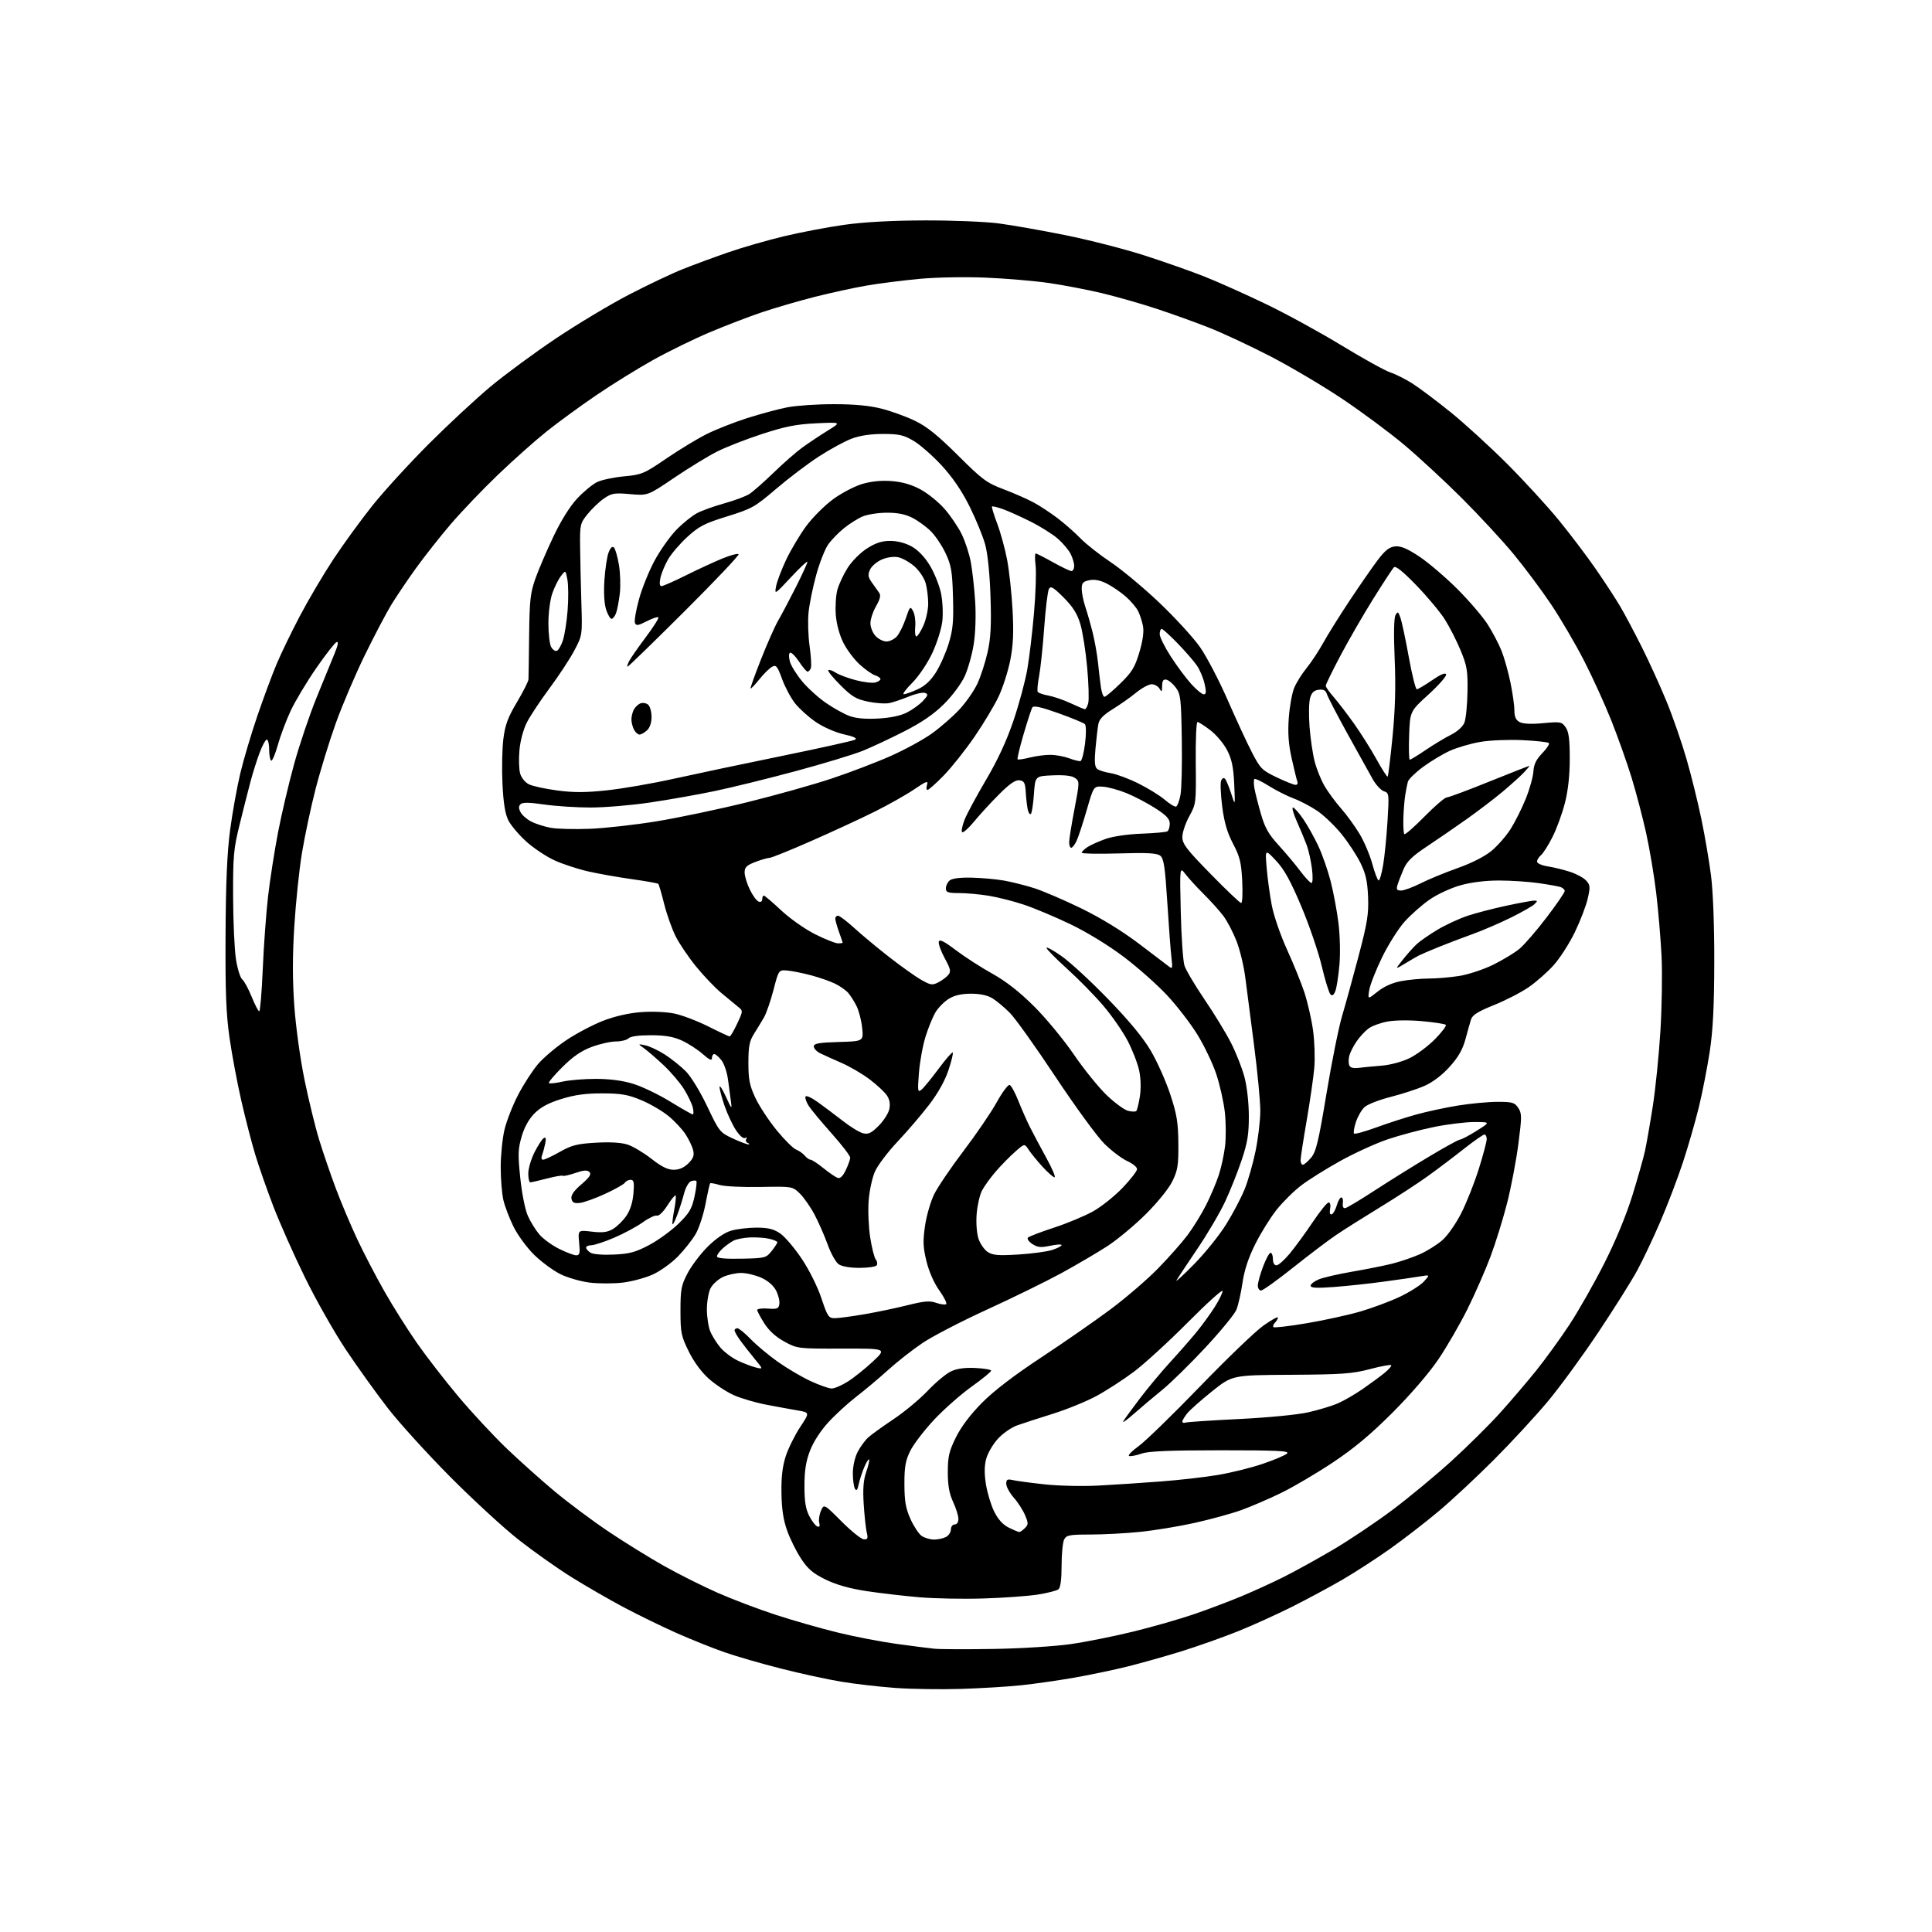 <?xml version="1.0" encoding="UTF-8" standalone="no"?>
<svg 
  version="1.1" 
  xmlns="http://www.w3.org/2000/svg" 
  xmlns:xlink="http://www.w3.org/1999/xlink" 
  xmlns:svg="http://www.w3.org/2000/svg"
  xmlns:rdf="http://www.w3.org/1999/02/22-rdf-syntax-ns#"
  xmlns:cc="http://creativecommons.org/ns#"
  xmlns:dc="http://purl.org/dc/elements/1.1/"
  viewBox="0 0 768 768"
  width="768"
  height="768"
>
<style>svg {background-color: white; }</style>"
<path stroke="none" fill="black" fill-rule="evenodd" d="M382.00,671.37C374.02,671.62 362.27,671.44 355.87,670.98C349.47,670.51 339.80,669.40 334.37,668.49C328.94,667.59 318.20,665.26 310.50,663.30C302.80,661.35 292.68,658.42 288.00,656.79C283.32,655.16 274.77,651.73 269.00,649.18C263.23,646.62 253.78,642.01 248.00,638.95C242.22,635.88 232.86,630.48 227.19,626.94C221.52,623.40 212.07,616.72 206.19,612.10C200.31,607.48 188.07,596.23 179.00,587.10C169.93,577.97 158.75,565.67 154.17,559.76C149.59,553.86 142.10,543.41 137.51,536.55C132.93,529.68 125.59,516.74 121.21,507.78C116.82,498.83 111.17,486.10 108.64,479.50C106.11,472.90 102.88,463.68 101.47,459.00C100.05,454.32 97.57,444.70 95.94,437.61C94.31,430.51 92.20,419.26 91.25,412.61C89.88,403.08 89.54,394.33 89.66,371.50C89.76,350.93 90.29,338.87 91.46,330.00C92.38,323.12 94.19,313.00 95.50,307.50C96.81,302.00 99.88,291.65 102.33,284.50C104.78,277.35 108.20,268.13 109.94,264.01C111.67,259.89 115.80,251.34 119.13,245.01C122.45,238.68 128.42,228.55 132.40,222.50C136.38,216.45 143.42,206.78 148.03,201.00C152.65,195.22 162.74,184.18 170.46,176.46C178.18,168.74 189.22,158.49 195.00,153.67C200.78,148.86 212.47,140.24 221.00,134.53C229.53,128.82 242.57,120.99 250.00,117.14C257.43,113.29 267.10,108.70 271.50,106.95C275.90,105.20 284.00,102.21 289.49,100.31C294.99,98.40 304.89,95.55 311.49,93.96C318.10,92.37 328.90,90.31 335.50,89.38C343.36,88.27 354.40,87.66 367.50,87.62C378.50,87.58 391.77,88.12 397.00,88.81C402.23,89.50 414.15,91.60 423.50,93.48C432.85,95.36 447.02,98.99 455.00,101.56C462.98,104.13 473.77,107.93 479.00,110.02C484.23,112.10 495.02,116.93 503.00,120.76C510.98,124.58 524.56,132.00 533.20,137.26C541.83,142.51 550.60,147.37 552.70,148.05C554.79,148.73 558.75,150.73 561.50,152.48C564.25,154.24 571.00,159.30 576.50,163.74C582.00,168.17 592.07,177.36 598.88,184.15C605.68,190.94 615.02,201.11 619.62,206.74C624.22,212.37 630.86,221.14 634.38,226.24C637.90,231.33 642.24,237.97 644.02,241.00C645.81,244.03 649.67,251.30 652.61,257.16C655.56,263.02 660.00,272.80 662.50,278.89C665.00,284.99 668.57,295.30 670.44,301.80C672.32,308.31 674.96,319.00 676.32,325.57C677.69,332.13 679.41,342.23 680.15,348.00C680.97,354.39 681.48,367.89 681.45,382.50C681.41,400.10 680.93,409.56 679.65,418.00C678.68,424.32 676.75,434.23 675.35,440.00C673.94,445.77 671.09,455.68 669.01,462.00C666.93,468.32 662.90,478.90 660.06,485.50C657.22,492.10 653.07,500.88 650.83,505.00C648.60,509.12 641.67,520.15 635.43,529.50C629.20,538.85 620.16,551.23 615.35,557.00C610.54,562.77 600.95,573.16 594.05,580.08C587.15,587.00 577.23,596.26 572.00,600.65C566.77,605.05 558.00,611.83 552.50,615.73C547.00,619.63 538.45,625.16 533.50,628.03C528.55,630.90 519.61,635.70 513.63,638.71C507.65,641.71 497.95,646.11 492.06,648.48C486.17,650.84 476.21,654.37 469.93,656.33C463.64,658.28 454.00,661.01 448.50,662.39C443.00,663.77 433.32,665.80 427.00,666.90C420.68,668.01 411.23,669.36 406.00,669.91C400.77,670.47 389.98,671.12 382.00,671.37zM395.00,655.48C405.74,655.31 419.51,654.44 425.66,653.55C431.80,652.67 443.05,650.41 450.66,648.54C458.27,646.67 469.00,643.59 474.50,641.71C480.00,639.83 488.47,636.64 493.32,634.62C498.17,632.60 505.82,629.11 510.32,626.85C514.82,624.60 523.67,619.71 530.00,615.98C536.33,612.26 546.90,605.17 553.50,600.23C560.10,595.28 570.67,586.52 577.00,580.76C583.33,574.99 591.91,566.50 596.08,561.89C600.25,557.27 606.75,549.67 610.52,545.00C614.28,540.33 620.32,532.00 623.93,526.50C627.54,521.00 633.76,510.05 637.74,502.17C642.24,493.29 646.48,483.03 648.91,475.17C651.06,468.20 653.32,460.25 653.91,457.50C654.51,454.75 655.89,446.88 656.97,440.00C658.06,433.12 659.43,419.62 660.03,410.00C660.62,400.38 660.83,386.88 660.49,380.00C660.14,373.12 659.19,361.88 658.37,355.00C657.55,348.12 655.74,337.38 654.36,331.12C652.97,324.86 650.37,314.96 648.58,309.11C646.78,303.26 643.17,293.08 640.55,286.49C637.93,279.89 633.02,269.10 629.62,262.50C626.23,255.90 620.36,245.88 616.58,240.24C612.80,234.60 606.09,225.60 601.66,220.24C597.23,214.88 587.96,204.87 581.06,197.98C574.15,191.09 563.77,181.50 558.00,176.67C552.23,171.83 541.20,163.66 533.50,158.51C525.80,153.36 512.98,145.77 505.00,141.64C497.02,137.52 486.00,132.37 480.50,130.21C475.00,128.04 465.55,124.65 459.50,122.66C453.45,120.67 443.77,117.91 438.00,116.53C432.22,115.15 422.77,113.34 417.00,112.50C411.22,111.67 399.98,110.71 392.00,110.37C383.70,110.01 372.34,110.22 365.44,110.86C358.81,111.48 349.36,112.68 344.44,113.53C339.52,114.38 330.32,116.38 324.00,117.98C317.68,119.58 308.23,122.33 303.00,124.09C297.77,125.85 288.37,129.45 282.11,132.10C275.84,134.75 265.72,139.70 259.61,143.10C253.50,146.51 243.32,152.81 237.00,157.12C230.68,161.42 221.78,167.91 217.24,171.55C212.70,175.18 204.01,182.92 197.94,188.73C191.88,194.55 183.42,203.40 179.14,208.40C174.87,213.41 168.62,221.32 165.26,226.00C161.90,230.68 157.50,237.20 155.49,240.50C153.48,243.80 148.75,252.80 144.99,260.50C141.23,268.20 136.05,280.34 133.49,287.47C130.93,294.60 127.28,306.47 125.39,313.85C123.50,321.22 121.08,332.64 120.01,339.21C118.93,345.78 117.58,358.76 117.00,368.06C116.25,379.91 116.25,389.39 116.98,399.74C117.57,408.07 119.34,420.91 121.05,429.24C122.71,437.34 125.35,448.14 126.92,453.24C128.49,458.33 131.46,467.00 133.52,472.49C135.58,477.98 139.38,486.98 141.96,492.49C144.54,498.00 149.41,507.35 152.77,513.27C156.13,519.20 161.94,528.42 165.67,533.77C169.39,539.12 176.79,548.67 182.10,555.00C187.41,561.33 195.97,570.55 201.12,575.51C206.28,580.47 215.00,588.27 220.50,592.86C226.00,597.44 235.68,604.66 242.01,608.90C248.33,613.14 258.23,619.26 264.01,622.51C269.78,625.75 279.31,630.53 285.20,633.13C291.08,635.73 301.55,639.70 308.46,641.95C315.37,644.20 326.44,647.36 333.06,648.97C339.68,650.59 350.13,652.61 356.30,653.46C362.46,654.31 369.30,655.18 371.50,655.40C373.70,655.62 384.27,655.66 395.00,655.48zM390.87,635.42C382.96,635.67 371.55,635.45 365.50,634.94C359.45,634.43 350.00,633.33 344.50,632.50C337.75,631.47 332.45,629.98 328.20,627.90C323.24,625.48 321.18,623.74 318.48,619.66C316.60,616.82 314.09,611.80 312.92,608.50C311.40,604.25 310.73,599.88 310.64,593.50C310.54,587.09 311.04,582.86 312.37,578.79C313.41,575.65 315.97,570.47 318.07,567.29C321.89,561.50 321.89,561.50 317.19,560.69C314.61,560.25 308.98,559.22 304.68,558.40C300.37,557.58 294.52,555.87 291.68,554.59C288.83,553.32 284.38,550.39 281.79,548.08C278.85,545.48 275.83,541.37 273.79,537.22C270.77,531.09 270.50,529.77 270.50,521.02C270.50,512.49 270.80,510.94 273.35,506.08C274.92,503.10 278.52,498.36 281.35,495.55C284.60,492.32 288.02,489.98 290.62,489.22C292.88,488.55 297.43,488.00 300.72,488.00C305.29,488.00 307.50,488.54 310.09,490.28C311.95,491.54 315.82,496.07 318.68,500.35C321.67,504.82 325.01,511.52 326.52,516.07C328.94,523.34 329.39,524.00 331.83,524.00C333.30,524.00 338.55,523.30 343.50,522.45C348.45,521.61 356.20,519.98 360.73,518.85C367.32,517.20 369.57,517.00 372.09,517.88C373.82,518.48 375.61,518.74 376.08,518.45C376.55,518.16 375.37,515.74 373.46,513.07C371.33,510.12 369.33,505.60 368.31,501.47C366.93,495.88 366.82,493.45 367.70,487.36C368.28,483.32 369.92,477.64 371.34,474.75C372.76,471.86 378.02,464.10 383.03,457.50C388.05,450.90 393.97,442.22 396.19,438.21C398.41,434.19 400.73,431.08 401.35,431.28C401.96,431.49 403.52,434.32 404.80,437.58C406.09,440.84 408.16,445.52 409.40,448.00C410.65,450.48 413.58,455.99 415.92,460.25C418.26,464.51 419.74,468.00 419.21,468.00C418.69,468.00 416.51,466.09 414.38,463.75C412.24,461.41 409.78,458.38 408.89,457.02C407.28,454.54 407.28,454.54 403.53,457.84C401.47,459.65 398.02,463.16 395.88,465.64C393.73,468.12 391.24,471.56 390.35,473.28C389.46,475.00 388.51,479.18 388.24,482.56C387.96,486.10 388.26,490.27 388.96,492.39C389.63,494.41 391.28,496.79 392.63,497.68C394.64,498.99 396.85,499.18 404.79,498.69C410.13,498.36 416.19,497.55 418.25,496.88C420.31,496.21 422.00,495.34 422.00,494.95C422.00,494.56 419.96,494.68 417.46,495.21C413.75,496.00 412.45,495.87 410.35,494.50C408.93,493.56 408.17,492.43 408.64,491.96C409.11,491.49 413.77,489.71 418.99,488.00C424.21,486.30 431.20,483.38 434.52,481.53C437.83,479.67 443.12,475.45 446.27,472.15C449.42,468.85 452.00,465.51 452.00,464.73C452.00,463.94 450.24,462.51 448.09,461.54C445.95,460.57 441.85,457.47 438.99,454.64C436.13,451.81 427.38,439.82 419.54,428.00C411.71,416.17 403.54,404.74 401.40,402.59C399.25,400.44 396.15,397.85 394.50,396.84C392.55,395.65 389.58,395.01 386.00,395.01C382.27,395.01 379.45,395.65 377.24,396.99C375.45,398.09 373.08,400.45 371.97,402.24C370.87,404.03 369.05,408.43 367.94,412.00C366.82,415.57 365.63,422.10 365.29,426.50C364.72,433.86 364.80,434.39 366.33,433.14C367.24,432.39 370.29,428.65 373.12,424.84C375.94,421.03 378.47,418.13 378.73,418.39C378.99,418.66 378.22,421.83 377.02,425.44C375.62,429.64 372.83,434.62 369.27,439.25C366.21,443.24 360.57,449.81 356.74,453.87C352.92,457.92 348.90,463.24 347.81,465.70C346.72,468.16 345.59,473.39 345.30,477.33C345.00,481.27 345.28,487.85 345.92,491.94C346.56,496.04 347.55,499.96 348.13,500.65C348.70,501.34 348.88,502.38 348.53,502.96C348.17,503.53 345.08,504.00 341.66,504.00C337.85,504.00 334.64,503.44 333.37,502.55C332.24,501.75 330.29,498.26 329.04,494.80C327.79,491.33 325.44,485.96 323.81,482.86C322.17,479.76 319.52,475.96 317.91,474.41C314.98,471.60 314.97,471.60 302.24,471.84C295.23,471.97 287.95,471.62 286.07,471.05C284.18,470.49 282.48,470.19 282.30,470.37C282.11,470.56 281.28,474.24 280.46,478.55C279.63,482.87 277.86,488.28 276.51,490.58C275.16,492.88 272.01,496.87 269.50,499.45C266.99,502.03 262.53,505.24 259.57,506.60C256.62,507.95 251.23,509.41 247.60,509.85C243.97,510.28 238.06,510.29 234.46,509.86C230.87,509.42 225.58,507.90 222.71,506.47C219.85,505.04 215.16,501.58 212.31,498.78C209.46,495.98 205.77,490.95 204.12,487.59C202.47,484.24 200.66,479.48 200.09,477.00C199.52,474.52 199.04,468.68 199.04,464.00C199.03,459.32 199.71,452.63 200.53,449.11C201.36,445.60 203.83,439.30 206.02,435.11C208.20,430.93 211.76,425.45 213.91,422.94C216.07,420.43 221.09,416.19 225.07,413.52C229.05,410.85 235.63,407.38 239.69,405.80C244.39,403.97 249.88,402.72 254.79,402.34C259.27,402.00 264.85,402.24 268.10,402.91C271.17,403.55 277.24,405.86 281.58,408.04C285.91,410.22 289.73,412.00 290.06,412.00C290.39,412.00 291.73,409.71 293.04,406.91C295.42,401.83 295.42,401.83 293.33,400.16C292.18,399.25 289.18,396.77 286.67,394.67C284.15,392.56 279.65,387.83 276.67,384.17C273.68,380.50 270.04,375.11 268.57,372.19C267.11,369.27 265.06,363.49 264.02,359.35C262.99,355.20 261.93,351.60 261.68,351.35C261.43,351.09 256.74,350.26 251.25,349.49C245.77,348.72 237.96,347.34 233.89,346.42C229.83,345.51 223.80,343.53 220.50,342.04C217.20,340.54 212.12,337.16 209.20,334.52C206.29,331.88 203.08,328.10 202.08,326.11C200.81,323.57 200.11,319.28 199.74,311.67C199.45,305.71 199.61,297.66 200.09,293.78C200.80,288.12 201.87,285.22 205.49,279.14C207.97,274.97 210.04,270.87 210.08,270.03C210.13,269.19 210.24,261.30 210.34,252.50C210.50,238.62 210.83,235.64 212.83,230.00C214.10,226.43 217.32,218.91 219.99,213.30C223.03,206.89 226.56,201.25 229.47,198.13C232.02,195.41 235.60,192.47 237.41,191.61C239.23,190.75 244.04,189.73 248.11,189.35C255.08,188.71 256.03,188.31 264.79,182.33C269.90,178.84 277.10,174.47 280.79,172.61C284.48,170.76 291.77,167.88 297.00,166.21C302.23,164.54 309.43,162.61 313.00,161.91C316.57,161.22 324.90,160.66 331.50,160.67C339.72,160.67 345.70,161.24 350.50,162.47C354.35,163.45 360.34,165.64 363.81,167.32C368.47,169.58 372.89,173.14 380.81,181.03C390.52,190.70 392.19,191.94 399.00,194.51C403.12,196.07 408.52,198.45 411.00,199.80C413.48,201.15 417.75,203.97 420.50,206.07C423.25,208.16 427.30,211.73 429.50,214.00C431.70,216.27 437.11,220.53 441.53,223.48C445.94,226.42 454.66,233.69 460.90,239.62C467.14,245.56 474.38,253.47 477.00,257.20C479.62,260.93 484.57,270.40 488.00,278.24C491.43,286.08 495.81,295.54 497.75,299.26C500.99,305.51 501.73,306.25 507.52,309.01C510.97,310.65 514.33,312.00 515.00,312.00C515.67,312.00 515.99,311.43 515.73,310.73C515.46,310.03 514.45,305.91 513.48,301.56C512.20,295.82 511.88,291.43 512.31,285.44C512.63,280.91 513.60,275.50 514.47,273.43C515.33,271.35 517.54,267.82 519.38,265.58C521.21,263.33 524.20,258.80 526.03,255.50C527.85,252.20 532.64,244.55 536.66,238.50C540.68,232.45 545.68,225.25 547.77,222.50C550.64,218.72 552.31,217.43 554.60,217.20C556.80,216.98 559.37,218.05 564.06,221.14C567.60,223.48 574.38,229.24 579.12,233.94C583.85,238.65 589.36,245.06 591.35,248.18C593.35,251.31 595.85,256.09 596.92,258.80C597.99,261.51 599.57,267.14 600.43,271.32C601.29,275.50 602.00,280.49 602.00,282.42C602.00,284.95 602.58,286.24 604.08,287.04C605.43,287.76 608.72,287.92 613.45,287.47C620.33,286.83 620.83,286.92 622.37,289.12C623.62,290.90 624.00,293.83 624.00,301.56C624.00,308.29 623.35,314.21 622.07,319.23C621.01,323.39 618.79,329.45 617.15,332.70C615.51,335.96 613.45,339.21 612.58,339.93C611.71,340.65 611.00,341.81 611.00,342.49C611.00,343.20 612.87,344.03 615.25,344.40C617.59,344.76 621.58,345.74 624.13,346.57C626.68,347.40 629.57,348.97 630.55,350.06C632.14,351.81 632.20,352.60 631.13,357.26C630.47,360.14 628.16,366.14 626.01,370.58C623.86,375.03 620.07,380.93 617.60,383.68C615.12,386.44 610.64,390.38 607.65,392.44C604.65,394.51 598.45,397.70 593.85,399.54C587.60,402.05 585.32,403.47 584.77,405.20C584.37,406.46 583.36,410.04 582.53,413.14C581.43,417.21 579.69,420.24 576.27,424.05C573.29,427.36 569.59,430.18 566.31,431.63C563.44,432.90 557.36,434.88 552.80,436.04C548.23,437.20 543.55,439.03 542.40,440.11C541.24,441.19 539.71,443.86 538.99,446.04C538.27,448.22 537.94,450.27 538.26,450.60C538.59,450.92 542.60,449.82 547.18,448.14C551.75,446.47 558.88,444.17 563.00,443.03C567.12,441.89 574.55,440.29 579.50,439.48C584.45,438.67 591.53,438.01 595.23,438.00C601.24,438.00 602.12,438.26 603.54,440.42C604.98,442.62 604.98,443.91 603.57,454.78C602.71,461.35 600.72,471.85 599.13,478.11C597.54,484.38 594.56,494.00 592.50,499.50C590.44,505.00 586.31,514.40 583.33,520.40C580.35,526.39 575.14,535.39 571.75,540.40C568.10,545.79 560.68,554.41 553.54,561.55C544.89,570.21 538.21,575.78 529.81,581.37C523.39,585.64 514.16,591.08 509.31,593.44C504.47,595.81 497.33,598.88 493.46,600.28C489.59,601.67 481.26,603.95 474.96,605.36C468.66,606.76 458.84,608.38 453.14,608.95C447.45,609.53 438.58,610.00 433.43,610.00C425.20,610.00 423.95,610.23 423.04,611.93C422.47,613.00 422.00,617.67 422.00,622.31C422.00,627.86 421.57,631.10 420.75,631.77C420.06,632.33 416.29,633.28 412.37,633.89C408.44,634.49 398.77,635.18 390.87,635.42zM343.37,611.90C344.91,611.98 345.12,611.53 344.56,609.25C344.19,607.74 343.64,602.67 343.34,598.00C342.95,591.75 343.22,588.32 344.36,585.04C345.21,582.59 345.71,580.38 345.47,580.14C345.23,579.89 344.33,581.36 343.48,583.40C342.63,585.44 341.66,588.47 341.32,590.13C340.89,592.28 340.47,592.77 339.87,591.83C339.41,591.10 339.02,588.34 339.02,585.71C339.01,582.94 339.80,579.36 340.90,577.21C341.95,575.17 343.86,572.55 345.15,571.39C346.44,570.23 350.99,566.95 355.26,564.10C359.53,561.25 365.60,556.20 368.76,552.87C371.92,549.54 376.07,546.07 378.00,545.16C380.39,544.02 383.48,543.59 387.75,543.80C391.19,543.96 394.00,544.45 394.00,544.87C394.00,545.30 390.47,548.18 386.15,551.27C381.83,554.36 375.12,560.30 371.23,564.46C367.35,568.62 363.12,574.16 361.83,576.76C359.94,580.61 359.50,583.09 359.52,590.00C359.54,596.76 360.03,599.58 361.91,603.79C363.22,606.70 365.22,609.74 366.36,610.54C367.51,611.34 369.72,612.00 371.29,612.00C372.85,612.00 375.00,611.53 376.07,610.96C377.13,610.40 378.00,609.05 378.00,607.96C378.00,606.88 378.68,606.00 379.50,606.00C380.40,606.00 380.99,605.09 380.98,603.75C380.97,602.51 380.01,599.48 378.86,597.00C377.34,593.72 376.77,590.51 376.77,585.20C376.77,579.01 377.26,576.92 379.98,571.39C382.06,567.17 385.71,562.33 390.34,557.65C395.07,552.87 403.09,546.73 414.00,539.54C423.07,533.56 435.45,524.96 441.50,520.44C447.55,515.93 455.97,508.69 460.21,504.36C464.45,500.04 469.78,494.02 472.05,491.00C474.31,487.98 477.65,482.57 479.45,479.00C481.25,475.43 483.51,470.08 484.48,467.12C485.46,464.16 486.58,458.98 486.98,455.62C487.38,452.25 487.34,446.17 486.89,442.10C486.43,438.03 484.91,431.24 483.50,427.01C482.10,422.78 478.72,415.71 476.00,411.30C473.29,406.88 467.84,399.82 463.90,395.60C459.97,391.39 452.19,384.50 446.62,380.30C440.63,375.78 432.01,370.51 425.50,367.39C419.45,364.48 411.12,360.99 407.00,359.62C402.88,358.24 396.57,356.65 393.00,356.07C389.43,355.49 384.14,355.01 381.25,355.01C376.78,355.00 376.00,354.72 376.00,353.12C376.00,352.09 376.68,350.68 377.52,349.98C378.48,349.18 381.70,348.78 386.27,348.88C390.25,348.97 396.06,349.50 399.18,350.05C402.30,350.61 407.70,351.97 411.18,353.08C414.66,354.20 423.02,357.79 429.76,361.07C437.55,364.86 445.92,369.98 452.76,375.15C458.67,379.61 464.12,383.76 464.88,384.36C466.02,385.27 466.16,384.69 465.70,380.98C465.39,378.51 464.64,368.62 464.04,359.00C463.12,344.52 462.64,341.27 461.22,340.16C459.89,339.12 456.12,338.91 444.75,339.25C436.64,339.49 430.00,339.36 430.00,338.96C430.00,338.56 431.04,337.55 432.30,336.72C433.57,335.89 436.83,334.43 439.55,333.47C442.44,332.46 448.37,331.60 453.79,331.40C458.91,331.21 463.52,330.80 464.04,330.47C464.57,330.15 465.00,328.78 465.00,327.43C465.00,325.54 463.68,324.13 459.25,321.28C456.09,319.25 450.93,316.55 447.78,315.27C444.64,313.99 440.42,312.85 438.41,312.72C434.74,312.50 434.74,312.50 431.99,322.00C430.48,327.23 428.67,332.74 427.96,334.25C427.26,335.76 426.30,337.00 425.84,337.00C425.38,337.00 425.00,336.03 425.00,334.84C425.00,333.66 425.95,327.72 427.11,321.66C429.16,310.94 429.17,310.59 427.37,309.28C426.12,308.36 423.23,308.02 418.51,308.21C411.50,308.50 411.50,308.50 411.00,315.67C410.73,319.61 410.18,323.15 409.80,323.54C409.41,323.92 408.86,323.17 408.56,321.87C408.27,320.57 407.91,317.48 407.76,315.00C407.54,311.21 407.15,310.45 405.28,310.18C403.68,309.96 401.43,311.49 397.23,315.68C394.02,318.88 389.54,323.75 387.28,326.50C385.03,329.25 382.86,331.18 382.46,330.79C382.07,330.40 382.52,328.15 383.46,325.79C384.40,323.43 388.24,316.31 391.99,309.96C396.59,302.17 400.14,294.51 402.87,286.46C405.10,279.88 407.58,270.68 408.38,266.00C409.19,261.32 410.38,251.24 411.04,243.59C411.70,235.95 411.98,227.51 411.67,224.84C411.35,222.18 411.37,220.00 411.70,220.00C412.03,220.00 415.12,221.57 418.57,223.50C422.01,225.42 425.31,227.00 425.91,227.00C426.51,227.00 427.00,226.08 427.00,224.95C427.00,223.82 426.35,221.64 425.55,220.10C424.75,218.56 422.48,215.87 420.50,214.14C418.52,212.40 413.68,209.35 409.74,207.37C405.80,205.39 400.80,203.14 398.63,202.37C396.46,201.61 394.53,201.14 394.33,201.34C394.13,201.53 395.07,204.61 396.42,208.19C397.76,211.76 399.54,218.24 400.36,222.59C401.18,226.94 402.15,235.90 402.51,242.50C403.00,251.53 402.77,256.46 401.60,262.42C400.74,266.77 398.68,273.23 397.02,276.78C395.36,280.32 391.03,287.56 387.39,292.86C383.75,298.16 378.25,305.09 375.17,308.25C372.09,311.41 369.18,314.00 368.71,314.00C368.25,314.00 368.16,313.07 368.52,311.93C369.07,310.20 368.22,310.51 363.34,313.82C360.13,316.00 353.00,320.01 347.50,322.74C342.00,325.48 330.70,330.70 322.39,334.35C314.08,338.01 306.67,341.00 305.92,341.00C305.18,341.00 302.64,341.74 300.28,342.64C296.79,343.97 296.00,344.74 296.00,346.82C296.00,348.22 296.92,351.27 298.05,353.59C299.17,355.92 300.75,358.07 301.55,358.38C302.41,358.71 303.00,358.34 303.00,357.47C303.00,356.66 303.28,356.00 303.62,356.00C303.96,356.00 307.08,358.65 310.54,361.89C314.05,365.17 320.03,369.38 324.05,371.39C328.02,373.38 332.11,375.00 333.13,375.00C334.16,375.00 334.99,374.89 334.98,374.75C334.98,374.61 334.32,372.70 333.53,370.50C332.74,368.30 332.07,365.94 332.04,365.25C332.02,364.56 332.50,364.00 333.11,364.00C333.72,364.00 336.61,366.19 339.54,368.86C342.47,371.54 348.72,376.74 353.45,380.43C358.17,384.12 363.91,388.20 366.20,389.50C369.93,391.62 370.63,391.72 373.00,390.50C374.46,389.75 376.24,388.42 376.97,387.54C378.09,386.19 377.87,385.18 375.57,380.96C374.08,378.22 373.00,375.27 373.18,374.40C373.42,373.22 375.08,374.02 380.00,377.73C383.57,380.43 390.09,384.63 394.48,387.06C399.89,390.07 405.24,394.25 411.02,400.00C415.73,404.68 422.85,413.29 426.85,419.15C430.85,425.02 436.74,432.30 439.93,435.35C443.13,438.40 446.95,441.20 448.42,441.57C449.89,441.94 451.36,441.97 451.69,441.64C452.02,441.31 452.66,438.72 453.11,435.89C453.60,432.75 453.50,428.73 452.85,425.62C452.26,422.80 450.20,417.47 448.28,413.77C446.35,410.07 441.98,403.76 438.56,399.76C435.14,395.75 428.67,389.15 424.17,385.09C419.68,381.04 416.00,377.30 416.00,376.79C416.00,376.29 418.72,377.78 422.05,380.12C425.38,382.45 433.70,390.14 440.53,397.19C448.90,405.83 454.45,412.55 457.50,417.76C460.00,422.02 463.46,429.77 465.19,435.00C467.81,442.95 468.34,446.13 468.41,454.50C468.49,463.15 468.17,465.17 466.07,469.50C464.67,472.40 460.25,477.88 455.57,482.55C451.13,486.98 444.24,492.72 440.26,495.32C436.27,497.91 428.03,502.75 421.94,506.08C415.85,509.40 402.54,515.92 392.37,520.57C382.20,525.22 370.64,531.21 366.69,533.88C362.73,536.54 356.57,541.38 353.00,544.62C349.43,547.85 343.76,552.61 340.41,555.19C337.06,557.77 332.03,562.38 329.23,565.44C326.14,568.82 323.28,573.26 321.96,576.75C320.35,580.98 319.78,584.67 319.78,590.74C319.79,596.90 320.27,599.90 321.71,602.67C322.77,604.71 324.21,606.57 324.92,606.81C325.78,607.09 326.03,606.61 325.66,605.37C325.36,604.34 325.65,602.21 326.32,600.64C327.53,597.78 327.53,597.78 334.52,604.79C338.36,608.64 342.34,611.84 343.37,611.90zM405.18,609.00C405.55,609.00 406.56,608.30 407.42,607.44C408.81,606.05 408.82,605.50 407.49,602.33C406.67,600.37 404.66,597.23 403.00,595.35C401.35,593.47 400.00,590.99 400.00,589.85C400.00,588.09 400.43,587.86 402.75,588.39C404.26,588.73 410.00,589.49 415.50,590.08C421.00,590.67 430.68,590.87 437.00,590.52C443.32,590.18 454.35,589.45 461.50,588.90C468.65,588.36 478.77,587.21 484.00,586.34C489.23,585.48 497.30,583.48 501.95,581.90C506.60,580.32 510.97,578.46 511.66,577.76C512.68,576.75 507.55,576.50 485.21,576.51C464.80,576.51 456.51,576.86 453.74,577.84C451.67,578.57 449.47,578.99 448.84,578.78C448.22,578.57 449.91,576.82 452.60,574.88C455.30,572.94 466.27,562.27 477.00,551.16C487.73,540.06 499.09,529.15 502.25,526.92C505.41,524.69 508.00,523.26 508.00,523.74C508.00,524.21 507.47,525.13 506.82,525.78C506.17,526.43 505.90,527.23 506.22,527.55C506.55,527.88 512.46,527.19 519.37,526.02C526.27,524.86 535.86,522.76 540.67,521.37C545.47,519.97 552.58,517.33 556.47,515.48C560.35,513.64 564.64,510.92 566.01,509.43C568.50,506.72 568.50,506.72 564.50,507.39C562.30,507.76 555.77,508.70 550.00,509.48C544.23,510.27 535.34,511.22 530.25,511.60C523.36,512.11 521.00,511.98 521.00,511.09C521.00,510.44 522.46,509.30 524.25,508.56C526.04,507.83 532.00,506.46 537.50,505.51C543.00,504.57 550.12,503.15 553.33,502.35C556.54,501.55 561.51,499.86 564.38,498.59C567.26,497.32 571.30,494.79 573.38,492.97C575.50,491.11 578.82,486.34 580.96,482.08C583.06,477.90 586.18,470.01 587.89,464.53C589.60,459.06 591.00,453.77 591.00,452.79C591.00,451.81 590.58,451.00 590.07,451.00C589.55,451.00 585.84,453.60 581.82,456.77C577.79,459.95 571.35,464.82 567.50,467.59C563.65,470.36 555.10,475.93 548.50,479.96C541.90,483.99 534.02,488.96 531.00,491.02C527.98,493.07 520.34,498.85 514.04,503.87C507.74,508.89 502.00,513.00 501.29,513.00C500.58,513.00 500.00,512.12 500.00,511.04C500.00,509.96 500.93,506.58 502.07,503.54C503.21,500.49 504.56,498.00 505.07,498.00C505.58,498.00 506.00,499.12 506.00,500.50C506.00,501.98 506.57,503.00 507.41,503.00C508.18,503.00 510.58,500.86 512.75,498.25C514.91,495.64 519.01,490.01 521.87,485.75C524.72,481.49 527.55,478.00 528.15,478.00C528.77,478.00 529.03,479.08 528.75,480.54C528.44,482.13 528.68,482.94 529.37,482.71C529.97,482.51 530.88,480.92 531.38,479.17C531.88,477.43 532.70,476.00 533.21,476.00C533.71,476.00 533.98,477.01 533.81,478.25C533.61,479.69 533.97,480.40 534.81,480.23C535.53,480.08 540.71,476.98 546.31,473.33C551.91,469.68 561.64,463.61 567.93,459.85C574.21,456.08 579.84,452.99 580.43,452.98C581.02,452.96 583.98,451.40 587.00,449.50C592.50,446.05 592.50,446.05 586.16,446.02C582.67,446.01 575.38,446.90 569.96,448.01C564.54,449.11 556.24,451.33 551.51,452.94C546.79,454.55 538.32,458.42 532.71,461.54C527.09,464.66 520.12,469.03 517.21,471.26C514.30,473.48 509.92,477.82 507.47,480.90C505.02,483.98 501.21,490.10 499.01,494.50C496.26,499.98 494.65,504.86 493.90,510.00C493.29,514.12 492.20,518.93 491.47,520.68C490.75,522.43 485.21,529.18 479.16,535.68C473.11,542.18 465.39,549.75 462.01,552.50C458.62,555.25 453.56,559.52 450.75,562.00C447.94,564.48 446.03,565.83 446.50,565.00C446.98,564.17 449.92,560.12 453.05,556.00C456.18,551.88 461.62,545.35 465.14,541.50C468.67,537.65 473.40,532.25 475.65,529.50C477.90,526.75 481.15,522.27 482.87,519.55C484.59,516.83 486.00,513.97 486.00,513.19C486.00,512.40 479.80,518.00 472.22,525.63C464.64,533.26 455.00,542.09 450.79,545.25C446.58,548.42 439.84,552.78 435.82,554.95C431.79,557.12 424.00,560.29 418.50,562.01C413.00,563.72 406.62,565.80 404.31,566.62C402.01,567.44 398.55,569.87 396.62,572.00C394.69,574.14 392.62,577.69 392.03,579.90C391.28,582.69 391.25,585.83 391.94,590.12C392.49,593.53 393.97,598.38 395.22,600.91C396.74,603.96 398.67,606.09 401.00,607.25C402.93,608.21 404.81,609.00 405.18,609.00zM471.25,565.50C471.94,565.26 481.55,564.62 492.61,564.08C504.11,563.51 515.87,562.37 520.08,561.41C524.13,560.49 529.37,558.91 531.73,557.90C534.09,556.89 538.60,554.28 541.76,552.10C544.92,549.91 548.85,547.01 550.50,545.65C552.15,544.29 553.27,542.95 553.00,542.67C552.72,542.39 548.89,543.10 544.50,544.26C537.56,546.09 533.41,546.38 513.18,546.50C489.87,546.63 489.87,546.63 481.82,553.06C477.40,556.60 472.93,560.57 471.89,561.88C470.85,563.20 470.00,564.64 470.00,565.10C470.00,565.56 470.56,565.74 471.25,565.50zM330.55,551.95C331.68,551.98 334.61,550.73 337.05,549.17C339.50,547.62 343.98,544.03 347.00,541.20C352.50,536.05 352.50,536.05 334.76,536.09C317.16,536.13 316.97,536.11 311.83,533.32C308.41,531.46 305.68,528.98 303.82,526.05C302.27,523.61 301.00,521.22 301.00,520.74C301.00,520.26 302.91,520.01 305.25,520.18C308.97,520.46 309.54,520.23 309.81,518.32C309.98,517.12 309.39,514.72 308.49,512.99C307.49,511.05 305.26,509.11 302.68,507.94C300.38,506.90 296.77,506.03 294.65,506.02C292.53,506.01 289.25,506.74 287.36,507.63C285.46,508.53 283.26,510.54 282.46,512.09C281.66,513.63 281.00,517.41 281.00,520.48C281.00,523.55 281.61,527.51 282.35,529.28C283.09,531.05 284.90,533.93 286.37,535.67C287.84,537.42 290.95,539.75 293.27,540.86C295.60,541.97 298.83,543.21 300.46,543.60C303.42,544.32 303.42,544.32 299.96,540.13C298.06,537.83 295.49,534.54 294.25,532.82C293.01,531.11 292.00,529.32 292.00,528.85C292.00,528.38 292.50,528.00 293.12,528.00C293.74,528.00 296.10,529.93 298.37,532.29C300.64,534.65 305.49,538.70 309.15,541.30C312.81,543.90 318.66,547.35 322.15,548.97C325.64,550.59 329.42,551.93 330.55,551.95zM474.70,502.50C479.02,498.10 484.75,490.99 487.42,486.69C490.09,482.40 493.39,476.12 494.76,472.75C496.12,469.38 498.08,462.54 499.10,457.56C500.13,452.58 500.98,445.39 500.99,441.59C500.99,437.79 499.88,426.09 498.52,415.59C497.15,405.09 495.57,392.85 495.00,388.40C494.43,383.94 492.86,377.47 491.51,374.03C490.16,370.58 487.83,366.13 486.34,364.13C484.84,362.13 481.34,358.24 478.56,355.47C475.78,352.71 472.48,349.11 471.23,347.47C468.95,344.50 468.95,344.50 469.37,362.50C469.60,372.40 470.26,381.99 470.84,383.82C471.42,385.64 475.02,391.72 478.83,397.32C482.64,402.92 487.37,410.68 489.35,414.56C491.33,418.45 493.72,424.52 494.67,428.06C495.68,431.83 496.41,438.23 496.43,443.50C496.46,450.78 495.92,454.13 493.63,461.00C492.07,465.68 489.12,473.12 487.06,477.54C485.01,481.96 479.99,490.50 475.91,496.51C471.84,502.53 468.13,508.13 467.67,508.97C467.22,509.81 470.38,506.90 474.70,502.50zM294.73,500.35C304.11,500.17 304.54,500.06 306.72,497.33C307.97,495.77 308.99,494.20 309.00,493.83C309.00,493.46 307.54,492.83 305.75,492.42C303.96,492.02 300.51,491.79 298.08,491.90C295.65,492.02 292.73,492.59 291.58,493.18C290.44,493.77 288.49,495.17 287.25,496.30C286.01,497.43 285.00,498.84 285.00,499.44C285.00,500.18 288.23,500.48 294.73,500.35zM229.05,499.00C230.44,499.00 230.63,498.18 230.22,493.98C229.74,488.95 229.74,488.95 235.26,489.60C239.54,490.10 241.42,489.86 243.68,488.53C245.28,487.58 247.66,485.25 248.97,483.34C250.50,481.10 251.51,477.94 251.80,474.44C252.17,469.98 251.97,469.00 250.68,469.00C249.82,469.00 248.80,469.51 248.42,470.13C248.04,470.75 244.51,472.74 240.58,474.56C236.66,476.37 232.12,478.00 230.51,478.18C228.24,478.43 227.48,478.05 227.17,476.52C226.89,475.14 228.08,473.40 231.11,470.80C234.38,467.98 235.17,466.77 234.31,465.91C233.44,465.04 232.05,465.14 228.66,466.29C226.18,467.13 223.96,467.63 223.72,467.39C223.48,467.15 220.65,467.64 217.43,468.48C214.21,469.31 211.22,470.00 210.79,470.00C210.36,470.00 210.00,468.41 210.00,466.47C210.00,464.52 211.12,460.73 212.48,458.04C213.85,455.34 215.49,452.81 216.14,452.42C216.98,451.90 217.15,452.51 216.73,454.59C216.40,456.19 215.84,458.29 215.46,459.25C215.06,460.28 215.25,461.00 215.91,461.00C216.53,461.00 219.53,459.59 222.57,457.87C227.28,455.22 229.45,454.67 236.90,454.24C242.63,453.91 247.03,454.18 249.54,455.01C251.67,455.72 255.90,458.25 258.95,460.64C262.95,463.78 265.42,465.00 267.80,465.00C270.00,465.00 271.94,464.15 273.64,462.45C275.62,460.47 276.05,459.30 275.53,457.20C275.17,455.71 273.81,452.87 272.50,450.87C271.20,448.87 268.13,445.60 265.69,443.60C263.24,441.60 258.38,438.77 254.87,437.31C249.61,435.12 246.93,434.65 239.50,434.63C232.96,434.60 228.52,435.21 223.26,436.83C218.14,438.40 214.99,440.08 212.53,442.53C210.25,444.82 208.47,447.99 207.37,451.76C205.92,456.75 205.84,458.91 206.82,468.28C207.44,474.31 208.76,480.93 209.81,483.28C210.84,485.60 212.89,488.93 214.37,490.67C215.84,492.42 219.37,495.00 222.22,496.42C225.06,497.84 228.14,499.00 229.05,499.00zM244.03,498.71C250.26,498.42 252.66,497.77 258.03,494.93C261.59,493.04 266.82,489.25 269.65,486.50C273.98,482.29 274.99,480.59 276.06,475.74C276.75,472.58 277.09,469.75 276.80,469.47C276.52,469.19 275.55,469.23 274.65,469.58C273.76,469.92 272.54,472.07 271.95,474.35C271.36,476.63 270.17,480.42 269.29,482.77C268.42,485.12 267.55,486.88 267.35,486.68C267.15,486.49 267.44,483.93 268.00,481.00C268.56,478.07 268.81,475.47 268.56,475.22C268.31,474.97 266.83,476.77 265.28,479.21C263.69,481.73 261.90,483.47 261.15,483.22C260.43,482.98 257.87,484.19 255.48,485.91C253.08,487.63 247.97,490.38 244.11,492.02C240.26,493.66 236.18,495.00 235.05,495.00C233.92,495.00 233.00,495.43 233.00,495.95C233.00,496.47 233.79,497.39 234.75,497.98C235.75,498.61 239.71,498.92 244.03,498.71zM336.22,465.12C337.17,463.13 337.96,460.91 337.97,460.20C337.99,459.48 334.69,455.17 330.63,450.62C326.58,446.07 322.49,441.15 321.54,439.70C320.59,438.25 319.98,436.56 320.18,435.95C320.40,435.31 322.50,436.25 325.17,438.17C327.72,440.00 332.20,443.38 335.15,445.67C338.09,447.97 341.66,450.14 343.08,450.49C345.17,451.01 346.35,450.45 349.26,447.54C351.24,445.56 353.15,442.59 353.51,440.93C353.96,438.91 353.65,437.12 352.58,435.49C351.71,434.15 348.62,431.27 345.71,429.07C342.81,426.88 337.75,423.92 334.47,422.50C331.19,421.08 327.38,419.35 326.00,418.67C324.62,417.98 323.50,416.77 323.50,415.96C323.50,414.80 325.51,414.44 333.39,414.21C343.27,413.92 343.27,413.92 342.72,408.57C342.42,405.63 341.40,401.71 340.46,399.86C339.53,398.01 338.03,395.66 337.13,394.64C336.23,393.62 333.93,392.01 332.00,391.05C330.07,390.10 325.80,388.60 322.50,387.72C319.20,386.84 314.94,385.98 313.03,385.81C309.55,385.50 309.55,385.50 307.48,393.50C306.33,397.90 304.62,402.85 303.66,404.50C302.70,406.15 300.92,409.07 299.71,411.00C297.91,413.86 297.50,415.97 297.50,422.50C297.50,429.15 297.97,431.50 300.27,436.41C301.79,439.66 305.59,445.44 308.71,449.26C311.83,453.08 315.33,456.56 316.49,456.99C317.64,457.43 319.18,458.51 319.91,459.40C320.65,460.28 321.68,461.00 322.20,461.00C322.73,461.00 325.04,462.51 327.33,464.37C329.62,466.22 332.18,467.96 333.00,468.24C333.99,468.57 335.08,467.52 336.22,465.12zM517.91,463.00C518.41,463.00 519.88,461.74 521.18,460.20C523.17,457.83 524.13,453.83 527.30,434.71C529.37,422.23 532.17,408.30 533.53,403.76C534.88,399.22 537.83,388.52 540.07,380.00C543.55,366.81 544.10,363.31 543.83,356.50C543.57,350.28 542.90,347.28 540.79,343.00C539.31,339.98 535.93,334.84 533.29,331.58C530.66,328.33 526.37,324.21 523.77,322.42C521.18,320.64 516.90,318.38 514.27,317.41C511.65,316.43 507.18,314.17 504.34,312.39C501.51,310.60 498.94,309.39 498.64,309.69C498.34,309.99 498.35,311.65 498.65,313.37C498.96,315.09 500.11,319.64 501.22,323.48C502.81,329.03 504.26,331.60 508.27,335.98C511.05,339.02 514.92,343.64 516.88,346.25C518.83,348.86 520.83,351.00 521.33,351.00C521.84,351.00 521.93,348.57 521.53,345.38C521.14,342.29 520.23,338.12 519.51,336.13C518.78,334.13 517.03,329.91 515.61,326.75C514.19,323.59 513.45,321.00 513.96,321.00C514.48,321.00 516.30,323.03 518.01,325.52C519.72,328.01 522.44,332.84 524.04,336.27C525.64,339.70 527.86,346.03 528.96,350.35C530.06,354.66 531.46,362.09 532.05,366.85C532.66,371.69 532.84,379.02 532.45,383.50C532.07,387.90 531.34,392.59 530.84,393.91C530.20,395.60 529.61,396.01 528.87,395.27C528.29,394.69 526.74,389.64 525.41,384.04C524.09,378.44 520.43,367.75 517.28,360.28C512.96,350.03 510.48,345.56 507.21,342.10C502.88,337.50 502.88,337.50 503.52,345.00C503.86,349.12 504.78,355.83 505.56,359.91C506.33,363.98 509.04,371.86 511.58,377.41C514.12,382.96 517.24,390.66 518.52,394.52C519.79,398.38 521.33,405.13 521.95,409.52C522.56,413.91 522.78,420.65 522.45,424.50C522.11,428.35 520.74,437.78 519.42,445.46C518.09,453.14 517.00,460.23 517.00,461.21C517.00,462.19 517.41,463.00 517.91,463.00zM297.50,454.91C298.05,454.87 297.93,454.61 297.24,454.34C296.55,454.06 296.28,453.35 296.65,452.76C297.03,452.14 296.84,451.98 296.19,452.38C295.54,452.78 294.03,451.49 292.57,449.28C291.19,447.20 289.15,442.84 288.03,439.59C286.91,436.34 286.02,432.97 286.04,432.09C286.06,431.22 287.21,432.98 288.58,436.00C290.80,440.88 291.03,441.10 290.58,438.00C290.30,436.07 289.77,432.12 289.40,429.22C289.03,426.31 287.86,422.82 286.79,421.47C285.73,420.11 284.44,419.00 283.93,419.00C283.42,419.00 283.00,419.72 283.00,420.60C283.00,421.78 282.01,421.34 279.30,418.96C277.27,417.17 273.55,414.77 271.05,413.63C267.71,412.10 264.45,411.54 258.80,411.52C253.95,411.51 250.64,411.96 249.85,412.75C249.16,413.44 246.91,414.00 244.84,414.00C242.77,414.00 238.47,414.96 235.29,416.14C231.14,417.67 227.82,419.94 223.59,424.14C220.33,427.37 217.91,430.25 218.20,430.54C218.50,430.83 220.93,430.57 223.62,429.96C226.30,429.35 232.32,428.86 237.00,428.87C242.59,428.89 247.67,429.57 251.85,430.88C255.34,431.96 261.92,435.14 266.47,437.93C271.02,440.72 275.04,443.00 275.39,443.00C275.75,443.00 275.75,441.76 275.40,440.25C275.04,438.74 273.45,435.42 271.85,432.87C270.25,430.32 266.59,426.04 263.72,423.36C260.85,420.68 257.38,417.68 256.00,416.70C253.50,414.91 253.50,414.91 256.50,415.53C258.15,415.86 261.62,417.50 264.22,419.15C266.81,420.81 270.58,423.82 272.59,425.83C274.69,427.94 278.32,433.89 281.13,439.80C285.87,449.80 286.16,450.16 291.25,452.54C294.14,453.88 296.95,454.95 297.50,454.91zM540.20,424.48C542.01,424.26 546.14,423.86 549.37,423.60C552.74,423.32 557.42,422.05 560.37,420.60C563.19,419.22 567.72,415.83 570.44,413.07C573.16,410.31 575.08,407.75 574.72,407.39C574.36,407.02 570.13,406.37 565.32,405.93C560.28,405.47 554.44,405.53 551.54,406.08C548.77,406.59 545.38,407.84 544.00,408.85C542.62,409.86 540.47,412.19 539.22,414.03C537.97,415.87 536.68,418.42 536.36,419.69C536.04,420.96 536.03,422.65 536.34,423.44C536.72,424.43 537.95,424.76 540.20,424.48zM103.05,402.00C103.43,402.00 104.05,394.46 104.45,385.25C104.84,376.04 105.79,363.05 106.55,356.39C107.32,349.72 109.11,338.25 110.52,330.89C111.94,323.52 114.84,311.20 116.98,303.50C119.11,295.80 123.15,283.88 125.96,277.00C128.76,270.12 131.96,262.32 133.05,259.66C134.36,256.47 134.62,254.96 133.81,255.23C133.14,255.45 129.50,260.11 125.72,265.57C121.95,271.03 117.38,278.65 115.57,282.50C113.77,286.35 111.45,292.50 110.43,296.18C109.40,299.85 108.21,302.63 107.78,302.37C107.35,302.10 107.00,300.11 107.00,297.94C107.00,295.77 106.58,294.00 106.07,294.00C105.56,294.00 104.26,296.36 103.19,299.25C102.11,302.14 100.51,307.20 99.63,310.50C98.75,313.80 96.81,321.45 95.32,327.50C92.85,337.48 92.61,340.17 92.66,356.50C92.70,366.40 93.21,377.58 93.80,381.34C94.39,385.11 95.52,388.71 96.30,389.34C97.09,389.98 98.77,393.09 100.05,396.25C101.32,399.41 102.68,402.00 103.05,402.00zM547.61,394.19C550.12,392.17 553.47,390.67 556.91,390.02C559.86,389.46 564.80,389.00 567.89,388.99C570.97,388.99 576.42,388.53 580.00,387.97C583.58,387.41 589.65,385.41 593.50,383.53C597.35,381.64 602.08,378.78 604.01,377.17C605.95,375.56 610.78,369.97 614.76,364.74C618.74,359.52 622.00,354.77 622.00,354.19C622.00,353.61 621.21,352.89 620.25,352.59C619.29,352.29 615.35,351.59 611.50,351.04C607.65,350.49 600.67,350.03 595.98,350.02C590.64,350.01 584.91,350.70 580.65,351.89C576.89,352.93 571.40,355.46 568.38,357.54C565.37,359.61 560.88,363.57 558.39,366.33C555.90,369.10 551.85,375.51 549.39,380.57C546.93,385.63 544.63,391.48 544.30,393.56C543.68,397.35 543.68,397.35 547.61,394.19zM558.50,383.03C554.50,385.45 554.50,385.45 557.65,381.48C559.38,379.29 561.86,376.52 563.15,375.32C564.44,374.12 568.14,371.55 571.37,369.61C574.61,367.67 580.01,365.17 583.37,364.05C586.74,362.93 593.74,361.11 598.93,360.01C604.12,358.90 609.05,358.00 609.89,358.00C611.24,358.00 611.25,358.18 609.96,359.43C609.16,360.22 604.90,362.64 600.50,364.81C596.10,366.98 589.30,369.91 585.40,371.31C581.49,372.71 575.41,375.02 571.90,376.45C568.38,377.88 564.83,379.40 564.00,379.83C563.17,380.26 560.70,381.70 558.50,383.03zM493.37,358.96C493.85,358.98 494.05,355.06 493.80,350.25C493.43,342.85 492.87,340.56 490.17,335.42C487.86,331.02 486.66,326.95 485.86,320.72C485.25,315.98 485.04,311.33 485.41,310.38C485.80,309.36 486.42,309.04 486.95,309.58C487.43,310.09 488.55,312.75 489.43,315.50C491.02,320.50 491.02,320.50 490.62,311.70C490.31,304.91 489.66,301.82 487.80,298.21C486.48,295.63 483.47,292.05 481.12,290.26C478.77,288.47 476.47,287.00 476.01,287.00C475.55,287.00 475.24,294.31 475.33,303.25C475.50,319.25 475.46,319.58 472.75,324.49C471.24,327.24 470.00,330.94 470.00,332.71C470.00,335.47 471.62,337.59 481.25,347.43C487.44,353.76 492.89,358.94 493.37,358.96zM556.96,354.00C558.11,354.00 561.63,352.70 564.78,351.11C567.93,349.53 574.53,346.81 579.45,345.07C584.87,343.16 590.14,340.49 592.81,338.30C595.24,336.30 598.69,332.39 600.47,329.59C602.24,326.79 604.97,321.35 606.52,317.50C608.07,313.65 609.43,308.78 609.55,306.67C609.71,303.87 610.65,301.92 613.06,299.43C614.88,297.56 616.06,295.73 615.70,295.36C615.33,295.00 610.59,294.48 605.15,294.22C599.67,293.96 592.22,294.27 588.39,294.93C584.60,295.58 579.18,297.17 576.33,298.46C573.49,299.76 568.69,302.64 565.66,304.88C562.63,307.12 559.93,309.75 559.66,310.73C559.39,311.70 558.92,314.07 558.61,316.00C558.29,317.93 557.96,322.09 557.86,325.26C557.77,328.43 557.94,331.28 558.25,331.59C558.56,331.90 562.17,328.74 566.27,324.57C570.37,320.41 574.34,317.00 575.11,316.99C575.87,316.98 583.59,314.11 592.25,310.60C600.91,307.09 608.00,304.32 608.00,304.46C608.00,304.60 606.99,305.79 605.75,307.10C604.51,308.42 600.80,311.78 597.50,314.56C594.20,317.34 587.67,322.32 583.00,325.63C578.33,328.94 571.16,333.86 567.09,336.56C561.42,340.33 559.27,342.43 557.94,345.49C556.99,347.70 555.91,350.51 555.54,351.75C554.99,353.58 555.25,354.00 556.96,354.00zM548.05,350.00C548.46,350.00 549.26,347.19 549.84,343.75C550.41,340.31 551.19,332.49 551.56,326.36C552.22,315.59 552.17,315.19 550.13,314.54C548.96,314.17 546.94,311.98 545.64,309.68C544.33,307.38 539.87,299.34 535.72,291.81C531.57,284.28 527.87,277.17 527.50,276.00C527.00,274.43 526.15,273.96 524.23,274.19C522.32,274.42 521.40,275.30 520.78,277.50C520.30,279.15 520.21,284.30 520.57,288.95C520.92,293.59 521.84,299.82 522.62,302.79C523.39,305.75 525.16,310.12 526.55,312.49C527.94,314.86 530.88,318.85 533.08,321.36C535.29,323.86 538.60,328.41 540.44,331.47C542.28,334.52 544.57,339.94 545.54,343.51C546.51,347.08 547.63,350.00 548.05,350.00zM234.50,329.46C240.55,329.22 252.47,327.88 261.00,326.49C269.52,325.10 285.73,321.69 297.00,318.91C308.27,316.13 323.41,311.88 330.63,309.47C337.85,307.06 348.37,303.05 353.99,300.55C359.62,298.06 366.99,294.04 370.36,291.63C373.74,289.22 378.66,284.94 381.30,282.11C383.94,279.29 387.20,274.62 388.54,271.74C389.87,268.86 391.70,263.22 392.59,259.22C393.84,253.61 394.11,248.54 393.74,237.22C393.45,228.18 392.64,220.18 391.64,216.50C390.74,213.20 387.92,206.33 385.38,201.24C382.26,195.00 378.64,189.70 374.26,184.96C370.69,181.10 365.68,176.72 363.13,175.22C359.20,172.91 357.36,172.50 351.00,172.50C346.07,172.50 341.79,173.15 338.50,174.39C335.75,175.43 329.90,178.62 325.50,181.47C321.10,184.32 313.45,190.12 308.50,194.35C300.05,201.57 298.86,202.24 289.06,205.27C280.08,208.05 277.88,209.18 273.28,213.38C270.33,216.07 266.86,220.12 265.56,222.38C264.26,224.65 262.89,227.96 262.52,229.75C262.08,231.86 262.23,233.00 262.94,233.00C263.55,233.00 267.97,231.05 272.77,228.66C277.57,226.27 284.08,223.27 287.24,221.98C290.39,220.69 293.26,219.93 293.62,220.29C293.97,220.64 284.31,230.84 272.15,242.96C259.99,255.08 249.79,265.00 249.48,265.00C249.18,265.00 249.46,263.99 250.12,262.75C250.77,261.51 253.77,257.22 256.77,253.21C259.78,249.19 262.01,245.67 261.72,245.39C261.43,245.10 259.34,245.81 257.08,246.96C253.62,248.72 252.87,248.83 252.40,247.60C252.09,246.80 252.80,242.62 253.98,238.32C255.15,234.02 257.92,227.12 260.13,223.00C262.33,218.88 266.25,213.33 268.82,210.67C271.39,208.01 275.14,204.99 277.15,203.95C279.15,202.91 284.05,201.16 288.03,200.06C292.01,198.95 296.45,197.30 297.89,196.37C299.32,195.45 303.65,191.64 307.50,187.91C311.35,184.17 316.52,179.65 319.00,177.85C321.48,176.06 325.98,173.06 329.00,171.19C334.50,167.80 334.50,167.80 324.50,168.27C316.51,168.65 312.19,169.50 303.00,172.50C296.68,174.56 288.57,177.72 285.00,179.53C281.43,181.34 273.77,186.02 268.00,189.93C257.50,197.04 257.50,197.04 250.50,196.42C244.23,195.87 243.15,196.05 240.09,198.15C238.22,199.44 235.29,202.23 233.59,204.34C230.62,208.04 230.50,208.53 230.60,217.34C230.66,222.38 230.88,232.35 231.10,239.50C231.50,252.49 231.50,252.51 228.35,258.50C226.61,261.80 222.19,268.55 218.51,273.50C214.84,278.45 210.76,284.59 209.46,287.14C208.07,289.84 206.83,294.44 206.49,298.14C206.17,301.64 206.29,305.85 206.77,307.50C207.26,309.22 208.76,311.05 210.29,311.79C211.75,312.50 216.79,313.60 221.48,314.22C227.97,315.09 232.72,315.08 241.26,314.17C247.44,313.51 259.48,311.43 268.00,309.53C276.52,307.64 295.86,303.56 310.97,300.47C326.08,297.38 339.10,294.48 339.90,294.04C340.89,293.48 339.48,292.80 335.47,291.91C332.12,291.16 327.35,289.07 324.36,287.05C321.49,285.10 317.76,281.75 316.07,279.62C314.39,277.49 312.05,273.11 310.88,269.90C309.02,264.78 308.53,264.18 306.91,265.05C305.90,265.59 303.63,267.83 301.87,270.02C300.11,272.21 298.53,273.86 298.36,273.69C298.19,273.52 300.07,268.27 302.54,262.01C305.01,255.75 308.10,248.80 309.40,246.56C310.71,244.33 313.85,238.38 316.39,233.35C318.92,228.32 320.98,223.82 320.95,223.35C320.93,222.88 317.97,225.65 314.38,229.50C307.92,236.43 307.85,236.46 308.52,233.00C308.89,231.07 310.70,226.31 312.55,222.42C314.40,218.53 317.96,212.56 320.45,209.17C322.95,205.77 327.75,200.97 331.12,198.49C334.49,196.01 339.74,193.26 342.80,192.37C346.48,191.30 350.45,190.92 354.56,191.25C358.78,191.59 362.45,192.66 366.00,194.60C368.88,196.16 373.16,199.64 375.51,202.33C377.86,205.02 380.91,209.53 382.30,212.36C383.68,215.19 385.31,220.20 385.92,223.49C386.52,226.79 387.30,233.76 387.64,238.99C388.00,244.59 387.77,251.58 387.08,256.00C386.44,260.12 384.82,265.88 383.49,268.80C382.12,271.79 378.55,276.59 375.28,279.84C371.24,283.87 366.49,287.13 359.50,290.70C354.00,293.51 346.57,296.99 343.00,298.44C339.43,299.89 327.50,303.51 316.50,306.48C305.50,309.45 290.91,313.04 284.07,314.47C277.24,315.90 265.62,317.95 258.27,319.03C250.91,320.12 240.33,321.00 234.75,321.00C229.17,321.00 220.87,320.46 216.30,319.80C210.30,318.93 207.70,318.90 206.91,319.69C206.12,320.48 206.13,321.37 206.94,322.88C207.55,324.04 209.46,325.71 211.18,326.59C212.90,327.48 216.37,328.59 218.90,329.06C221.43,329.52 228.45,329.70 234.50,329.46zM467.49,320.63C468.03,320.47 468.83,318.35 469.27,315.92C469.71,313.49 469.94,303.54 469.78,293.82C469.52,277.65 469.32,275.90 467.39,273.32C466.24,271.77 464.55,270.35 463.64,270.18C462.44,269.94 461.99,270.60 461.97,272.68C461.94,275.08 461.79,275.24 460.92,273.75C460.36,272.79 458.96,272.00 457.80,272.00C456.65,272.00 453.86,273.51 451.60,275.36C449.35,277.21 445.17,280.15 442.32,281.90C438.65,284.16 436.99,285.87 436.62,287.79C436.34,289.28 435.82,293.68 435.47,297.56C434.99,302.86 435.17,304.88 436.17,305.67C436.90,306.25 439.30,307.00 441.50,307.34C443.70,307.67 448.65,309.51 452.50,311.42C456.35,313.33 461.07,316.25 463.00,317.90C464.93,319.56 466.94,320.78 467.49,320.63zM551.62,308.71C551.85,308.49 552.71,301.37 553.55,292.90C554.62,282.03 554.87,272.91 554.40,261.90C553.98,252.16 554.11,245.63 554.73,244.52C555.61,242.95 555.83,243.08 556.72,245.63C557.27,247.21 558.76,254.24 560.03,261.25C561.30,268.26 562.73,274.00 563.20,274.00C563.66,274.00 566.39,272.39 569.25,270.42C572.70,268.05 574.59,267.26 574.86,268.08C575.09,268.76 571.95,272.34 567.89,276.04C560.50,282.75 560.50,282.75 560.15,292.38C559.96,297.67 560.08,302.00 560.41,302.00C560.75,302.00 563.61,300.25 566.76,298.12C569.92,295.98 574.43,293.26 576.79,292.08C579.38,290.77 581.50,288.85 582.14,287.21C582.72,285.72 583.26,280.23 583.35,275.00C583.48,266.59 583.17,264.70 580.60,258.50C579.00,254.65 576.18,249.11 574.32,246.19C572.47,243.27 567.39,237.20 563.04,232.69C557.70,227.16 554.80,224.83 554.11,225.51C553.55,226.06 549.86,231.68 545.91,238.01C541.96,244.33 536.09,254.49 532.87,260.59C529.64,266.69 527.00,272.09 527.00,272.59C527.00,273.09 528.39,275.07 530.08,277.00C531.77,278.93 535.40,283.65 538.14,287.50C540.89,291.35 544.95,297.79 547.17,301.81C549.39,305.83 551.39,308.94 551.62,308.71zM429.50,302.54C430.05,302.43 430.87,299.28 431.33,295.55C431.81,291.59 431.78,288.38 431.25,287.85C430.75,287.35 426.01,285.39 420.71,283.50C414.00,281.10 410.87,280.40 410.39,281.18C410.00,281.80 408.43,286.61 406.89,291.87C405.35,297.13 404.28,301.61 404.51,301.84C404.74,302.07 406.94,301.75 409.40,301.13C411.87,300.51 415.60,300.03 417.69,300.06C419.79,300.09 423.07,300.71 425.00,301.43C426.93,302.16 428.95,302.66 429.50,302.54zM254.21,292.00C253.58,292.00 252.60,291.13 252.04,290.07C251.47,289.00 251.00,287.17 251.00,286.00C251.00,284.83 251.44,283.05 251.97,282.05C252.51,281.05 253.69,279.95 254.60,279.60C255.51,279.25 256.87,279.48 257.63,280.11C258.38,280.73 259.00,282.92 259.00,284.97C259.00,287.30 258.32,289.31 257.17,290.35C256.17,291.26 254.83,292.00 254.21,292.00zM349.08,285.63C354.02,285.36 358.03,284.51 360.58,283.20C362.74,282.10 365.58,280.04 366.90,278.62C368.91,276.46 369.05,275.96 367.75,275.46C366.89,275.13 364.01,275.75 361.35,276.85C358.68,277.94 355.21,279.12 353.64,279.46C352.06,279.81 348.24,279.57 345.14,278.93C340.36,277.95 338.67,276.95 334.09,272.38C331.12,269.41 328.94,266.73 329.25,266.41C329.57,266.10 330.88,266.53 332.16,267.37C333.45,268.21 337.05,269.56 340.18,270.38C343.30,271.19 346.78,271.61 347.93,271.31C349.07,271.01 350.00,270.40 350.00,269.95C350.00,269.50 349.05,268.83 347.89,268.46C346.73,268.10 343.99,266.18 341.81,264.21C339.63,262.24 336.69,258.36 335.29,255.58C333.73,252.51 332.55,248.19 332.25,244.52C331.99,241.21 332.27,236.69 332.86,234.48C333.46,232.28 335.31,228.33 336.96,225.72C338.66,223.05 342.03,219.67 344.68,217.99C348.15,215.79 350.59,215.00 353.95,215.02C356.80,215.03 359.99,215.87 362.50,217.29C365.04,218.73 367.67,221.51 369.71,224.91C371.47,227.86 373.43,232.77 374.07,235.84C374.71,238.93 374.94,243.88 374.59,246.96C374.24,250.00 372.42,255.74 370.55,259.71C368.59,263.83 365.20,268.85 362.60,271.46C360.10,273.96 358.60,275.99 359.28,275.98C359.95,275.97 362.41,275.09 364.74,274.03C367.65,272.71 369.93,270.61 372.03,267.30C373.71,264.66 376.00,259.48 377.13,255.79C378.81,250.28 379.11,246.98 378.83,237.29C378.55,227.12 378.14,224.74 375.92,219.99C374.50,216.97 371.86,213.01 370.05,211.21C368.25,209.40 364.94,206.99 362.71,205.85C359.86,204.40 356.80,203.79 352.47,203.81C349.08,203.83 344.77,204.50 342.90,205.30C341.03,206.09 337.72,208.18 335.54,209.93C333.36,211.68 330.52,214.60 329.24,216.41C327.95,218.22 325.79,223.70 324.45,228.58C323.11,233.46 321.74,240.16 321.41,243.48C321.07,246.79 321.26,252.81 321.83,256.85C322.40,260.89 322.62,264.83 322.32,265.60C322.03,266.37 321.44,267.00 321.03,267.00C320.61,267.00 319.06,265.18 317.60,262.96C316.13,260.74 314.52,259.18 314.04,259.48C313.52,259.79 313.52,261.31 314.02,263.06C314.49,264.72 316.70,268.25 318.92,270.91C321.14,273.56 325.38,277.40 328.34,279.43C331.30,281.47 335.47,283.79 337.61,284.59C340.23,285.57 343.98,285.91 349.08,285.63zM431.23,281.92C431.63,281.96 432.25,280.87 432.59,279.48C432.94,278.10 432.75,271.68 432.16,265.23C431.57,258.78 430.35,251.03 429.43,248.00C428.21,243.95 426.47,241.19 422.81,237.52C418.71,233.43 417.68,232.82 416.96,234.11C416.48,234.97 415.63,241.93 415.08,249.58C414.53,257.24 413.61,265.91 413.04,268.86C412.48,271.80 412.24,274.57 412.51,275.02C412.79,275.46 414.70,276.13 416.76,276.50C418.81,276.87 422.75,278.22 425.50,279.50C428.25,280.79 430.83,281.87 431.23,281.92zM439.04,277.00C439.52,277.00 442.36,274.61 445.36,271.68C449.97,267.18 451.13,265.27 452.91,259.32C454.28,254.71 454.78,251.10 454.36,248.89C454.00,247.02 453.13,244.33 452.41,242.90C451.69,241.47 449.49,238.88 447.52,237.15C445.55,235.43 442.19,233.12 440.04,232.02C437.38,230.67 435.14,230.22 433.06,230.64C430.51,231.15 430.00,231.72 430.00,234.09C430.00,235.65 430.64,238.86 431.43,241.22C432.22,243.57 433.54,248.20 434.36,251.50C435.18,254.80 436.14,260.20 436.48,263.50C436.82,266.80 437.34,271.19 437.64,273.25C437.93,275.31 438.57,277.00 439.04,277.00zM478.51,276.00C479.49,276.00 479.57,275.04 478.85,271.85C478.34,269.57 476.97,266.30 475.81,264.60C474.65,262.89 471.19,258.91 468.13,255.75C465.07,252.59 462.21,250.00 461.78,250.00C461.35,250.00 461.00,250.93 461.00,252.07C461.00,253.22 462.99,257.23 465.42,260.99C467.85,264.75 471.51,269.66 473.54,271.91C475.57,274.16 477.81,276.00 478.51,276.00zM221.32,258.73C221.97,258.52 223.06,256.66 223.75,254.59C224.44,252.53 225.29,247.11 225.64,242.56C225.99,238.00 225.95,232.54 225.55,230.42C224.83,226.57 224.83,226.57 222.94,229.04C221.91,230.39 220.37,233.49 219.53,235.93C218.69,238.36 218.00,243.68 218.00,247.74C218.00,251.81 218.48,256.03 219.07,257.13C219.65,258.22 220.67,258.95 221.32,258.73zM352.38,255.00C353.65,255.00 355.50,254.10 356.50,253.00C357.49,251.90 359.09,248.69 360.05,245.87C361.69,241.00 361.85,240.85 362.99,242.98C363.65,244.21 364.02,246.97 363.82,249.11C363.61,251.25 363.82,253.00 364.27,253.00C364.73,253.00 365.97,251.09 367.03,248.75C368.09,246.41 368.96,242.47 368.97,240.00C368.98,237.53 368.53,233.85 367.97,231.83C367.41,229.81 365.42,226.82 363.55,225.18C361.68,223.54 358.81,221.90 357.18,221.54C355.37,221.14 352.79,221.48 350.61,222.39C348.63,223.22 346.49,225.03 345.86,226.41C344.91,228.48 345.04,229.38 346.61,231.60C347.65,233.07 348.95,234.90 349.50,235.66C350.21,236.65 349.85,238.18 348.25,240.97C347.01,243.13 346.00,246.18 346.00,247.76C346.00,249.33 346.92,251.61 348.04,252.81C349.16,254.02 351.12,255.00 352.38,255.00zM243.10,246.00C242.58,246.00 241.61,244.35 240.95,242.34C240.19,240.05 239.94,235.65 240.27,230.59C240.56,226.14 241.31,221.19 241.94,219.59C242.68,217.67 243.41,217.01 244.06,217.66C244.60,218.20 245.49,221.31 246.04,224.57C246.58,227.83 246.74,232.97 246.38,236.00C246.02,239.03 245.35,242.51 244.89,243.75C244.43,244.99 243.62,246.00 243.10,246.00z" />

</svg>